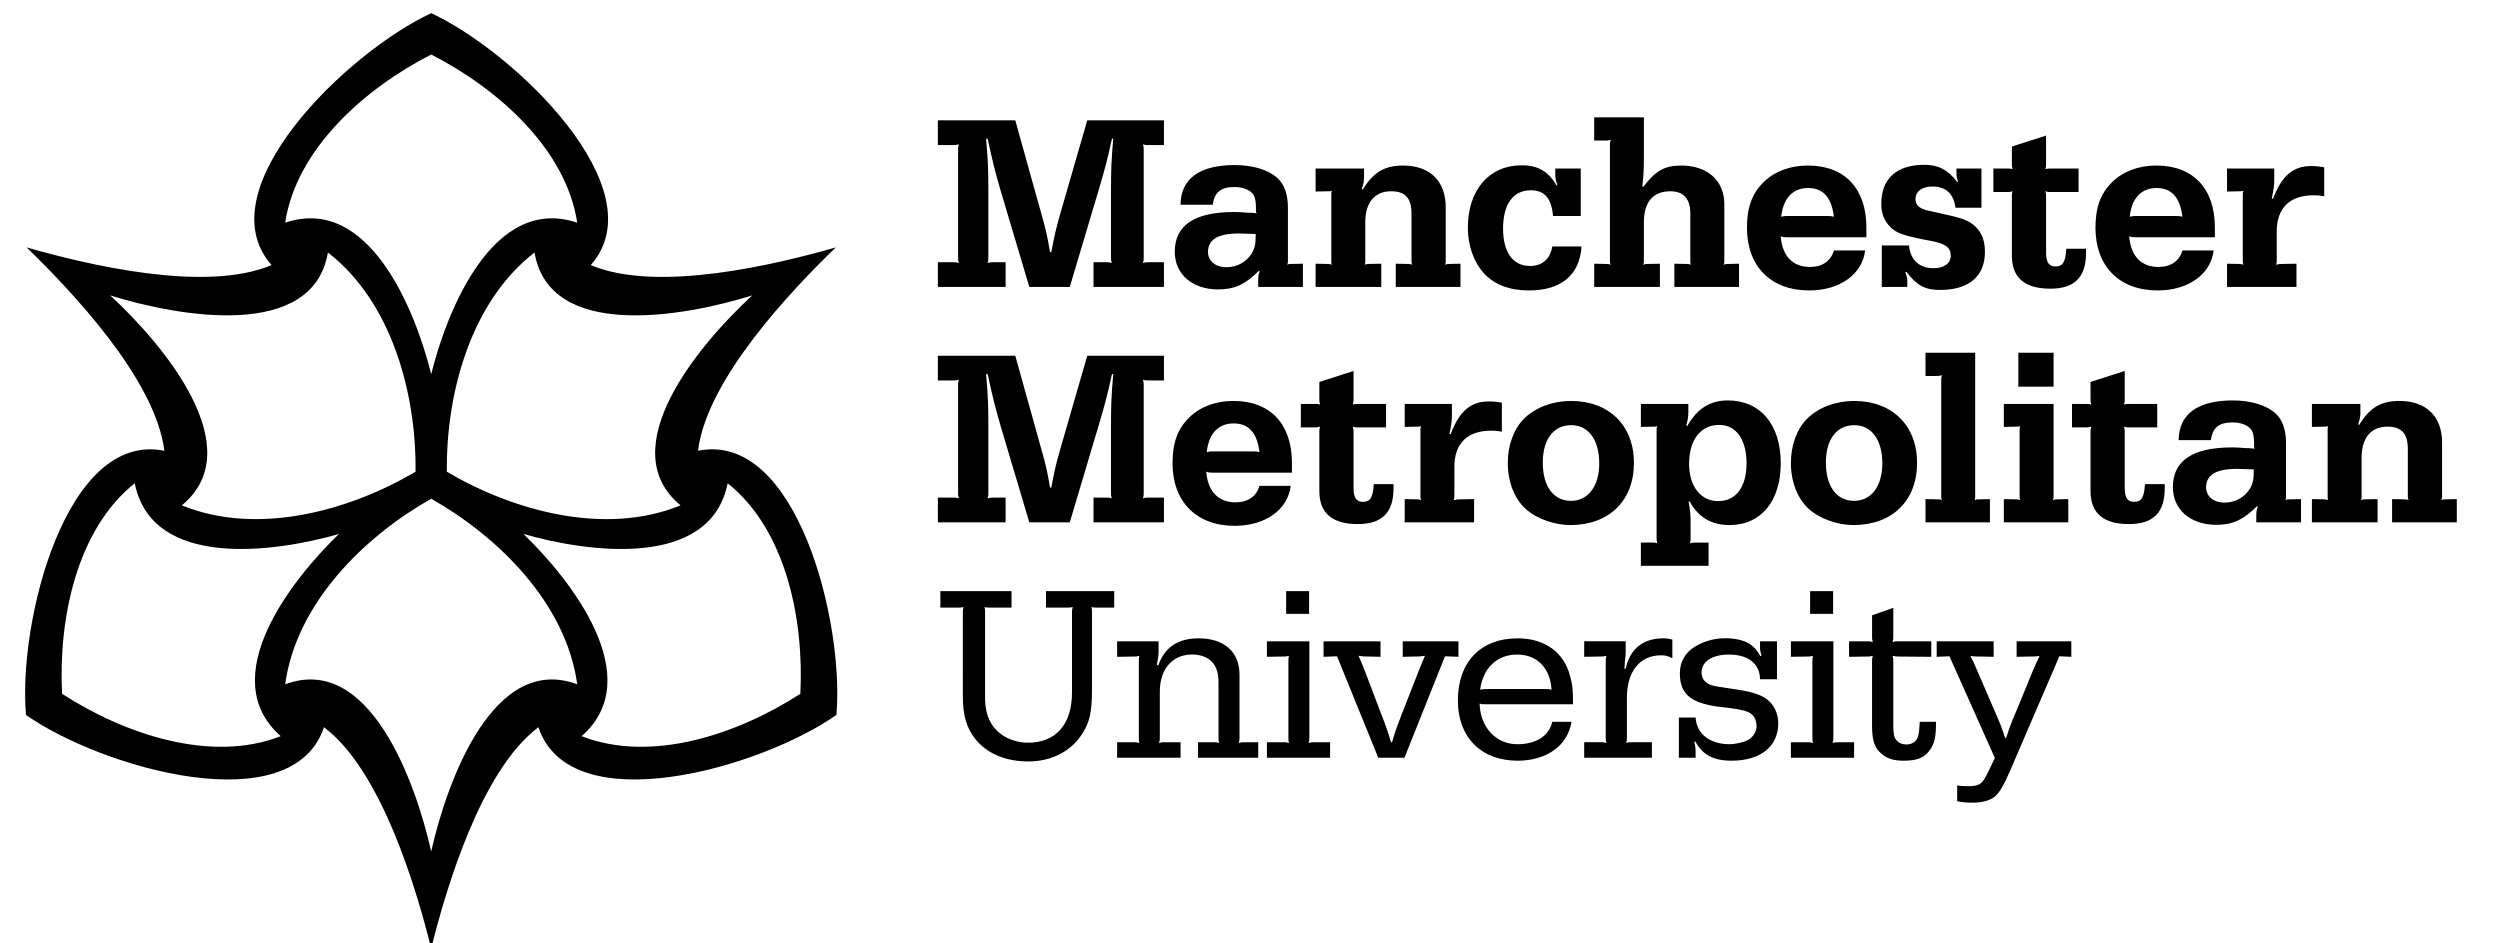 <svg width="106" height="40" viewBox="0 0 106 40" fill="none" xmlns="http://www.w3.org/2000/svg">
<g id="eY5kAyG1Im3XRhqOpf0cgvWtve0.svg" clip-path="url(#clip0_8_33350)">
<path id="Vector" d="M39.765 11.118H40.411C40.528 11.118 40.549 11.118 40.655 11.15C40.623 11.044 40.623 11.022 40.623 10.906V6.363C40.623 6.246 40.623 6.225 40.655 6.119C40.549 6.151 40.528 6.151 40.411 6.151H39.765V5.102H43.048L44.15 9.053C44.362 9.804 44.404 9.996 44.521 10.694H44.574C44.711 9.996 44.743 9.804 44.955 9.063L46.099 5.103H49.351V6.151H48.705C48.589 6.151 48.567 6.151 48.461 6.119C48.493 6.225 48.493 6.247 48.493 6.363V10.906C48.493 11.023 48.493 11.044 48.461 11.15C48.567 11.118 48.588 11.118 48.705 11.118H49.351V12.166H46.365V11.118H46.894C47.01 11.118 47.032 11.118 47.138 11.15C47.106 11.044 47.106 11.023 47.106 10.906V8.152C47.106 7.188 47.117 6.861 47.201 5.886L47.148 5.876C46.937 6.839 46.862 7.115 46.577 8.078L45.359 12.166H43.643L42.425 8.078C42.171 7.188 42.086 6.85 41.875 5.876L41.811 5.886C41.895 6.861 41.906 7.188 41.906 8.152V10.906C41.906 11.022 41.906 11.044 41.874 11.15C41.981 11.118 42.002 11.118 42.118 11.118H42.638V12.166H39.766L39.765 11.118ZM53.38 11.478C52.808 12.061 52.331 12.272 51.653 12.272C50.552 12.272 49.81 11.626 49.81 10.674C49.81 9.55 50.647 8.989 52.331 8.989C52.458 8.989 52.681 8.999 52.925 9.021H53.04L53.157 9.031L53.284 9.043C53.252 8.999 53.252 8.979 53.252 8.936V8.851C53.252 8.533 53.221 8.365 53.126 8.226C52.988 8.046 52.692 7.93 52.342 7.93C51.759 7.93 51.494 8.152 51.42 8.682H50.054C50.064 7.581 50.858 6.998 52.352 6.998C53.114 6.998 53.782 7.199 54.163 7.549C54.459 7.824 54.608 8.226 54.608 8.83V11.054C54.608 11.139 54.608 11.16 54.576 11.223C54.639 11.192 54.661 11.192 54.735 11.192L55.243 11.181V12.166H53.347V11.87C53.347 11.722 53.358 11.658 53.411 11.499L53.38 11.478ZM52.532 9.899C51.643 9.899 51.219 10.154 51.219 10.683C51.219 11.065 51.537 11.33 52.003 11.33C52.448 11.33 52.85 11.107 53.072 10.747C53.21 10.503 53.242 10.355 53.242 9.921L52.532 9.899ZM55.781 11.181L56.31 11.192C56.384 11.192 56.405 11.203 56.469 11.223C56.448 11.16 56.448 11.139 56.448 11.065V8.237C56.448 8.173 56.448 8.152 56.469 8.089C56.405 8.11 56.384 8.11 56.31 8.11L55.781 8.121V7.146H57.835V7.506C57.835 7.675 57.814 7.792 57.74 8.015L57.782 8.036C58.237 7.295 58.715 7.019 59.487 7.019C60.631 7.019 61.298 7.675 61.298 8.788V11.065C61.298 11.139 61.298 11.16 61.267 11.223C61.331 11.203 61.351 11.192 61.426 11.192L61.924 11.181V12.166H59.18V11.181L59.72 11.192C59.794 11.192 59.816 11.203 59.879 11.223C59.848 11.16 59.848 11.139 59.848 11.065V9.052C59.848 8.406 59.583 8.11 58.99 8.11C58.281 8.11 57.888 8.586 57.888 9.423V11.065C57.888 11.139 57.888 11.16 57.867 11.224C57.931 11.203 57.941 11.192 58.015 11.192L58.566 11.181V12.166H55.781V11.181ZM67.056 10.45C66.982 11.658 66.198 12.315 64.822 12.315C63.995 12.315 63.348 12.061 62.915 11.584C62.481 11.107 62.237 10.398 62.237 9.657C62.237 8.057 63.138 7.009 64.514 7.009C65.213 7.009 65.647 7.263 65.997 7.866L66.028 7.856C65.965 7.634 65.945 7.538 65.945 7.422V7.147H67.024V9.158H65.848C65.785 8.407 65.487 8.068 64.906 8.068C64.154 8.068 63.73 8.661 63.73 9.689C63.73 10.694 64.143 11.277 64.874 11.277C65.393 11.277 65.731 10.98 65.816 10.451L67.056 10.45ZM67.594 11.181L68.123 11.192C68.197 11.192 68.218 11.203 68.292 11.223C68.261 11.16 68.261 11.139 68.261 11.065V6.171C68.261 6.056 68.261 6.034 68.292 5.929C68.187 5.96 68.165 5.96 68.048 5.96H67.593V4.976H69.701V6.575C69.701 7.188 69.691 7.348 69.637 7.909L69.669 7.93C70.198 7.231 70.59 7.019 71.279 7.019C72.401 7.019 73.111 7.655 73.111 8.661V11.065C73.111 11.139 73.111 11.16 73.08 11.224C73.153 11.203 73.164 11.192 73.249 11.192L73.735 11.181V12.166H70.993V11.181L71.533 11.192C71.607 11.192 71.627 11.203 71.691 11.224C71.67 11.16 71.67 11.139 71.67 11.065V9.053C71.67 8.428 71.384 8.11 70.823 8.11C70.092 8.11 69.701 8.565 69.701 9.424V11.065C69.701 11.139 69.701 11.16 69.669 11.224C69.744 11.203 69.764 11.192 69.828 11.192L70.379 11.182V12.166H67.594L67.594 11.181ZM79.082 10.62C78.965 11.626 78.012 12.315 76.708 12.315C75.078 12.315 74.071 11.287 74.071 9.656C74.071 8.799 74.284 8.205 74.781 7.718C75.247 7.263 75.903 7.019 76.656 7.019C78.214 7.019 79.135 7.994 79.135 9.645V10.059H75.766C75.639 10.059 75.607 10.059 75.501 10.016C75.565 10.853 76.01 11.319 76.74 11.319C77.27 11.319 77.63 11.065 77.757 10.62H79.082ZM77.439 9.158C77.599 9.158 77.63 9.158 77.757 9.19C77.662 8.375 77.302 7.972 76.667 7.972C76.01 7.972 75.608 8.407 75.523 9.19C75.65 9.158 75.682 9.158 75.83 9.158H77.439ZM80.942 10.408C80.995 11.023 81.386 11.372 81.98 11.372C82.435 11.372 82.712 11.16 82.712 10.842C82.712 10.493 82.488 10.323 81.832 10.207C80.762 10.006 80.445 9.899 80.18 9.657C79.893 9.37 79.766 9.074 79.766 8.64C79.766 7.58 80.412 6.987 81.599 6.987C82.18 6.987 82.595 7.199 82.986 7.718L83.018 7.708C82.975 7.549 82.955 7.475 82.955 7.369V7.146H84.014V8.809H82.911C82.838 8.216 82.509 7.909 81.937 7.909C81.503 7.909 81.217 8.11 81.217 8.438C81.217 8.597 81.292 8.735 81.408 8.799C81.513 8.862 81.652 8.915 81.832 8.946L82.488 9.095C83.336 9.275 83.621 9.413 83.886 9.752C84.077 9.995 84.161 10.302 84.161 10.683C84.161 11.711 83.484 12.293 82.266 12.293C81.62 12.293 81.282 12.113 80.826 11.52L80.783 11.541C80.847 11.7 80.869 11.796 80.869 11.901V12.166H79.788V10.408L80.942 10.408ZM84.519 7.146H85.091C85.207 7.146 85.229 7.146 85.335 7.168C85.303 7.061 85.303 7.051 85.303 6.934V6.214L86.754 5.748V6.934C86.754 7.051 86.754 7.061 86.722 7.168C86.828 7.146 86.849 7.146 86.966 7.146H88.131V8.142H86.966C86.85 8.142 86.828 8.142 86.722 8.11C86.754 8.216 86.754 8.237 86.754 8.353V10.694C86.754 11.128 86.87 11.298 87.156 11.298C87.463 11.298 87.58 11.107 87.611 10.546H88.448V10.726C88.448 11.754 87.961 12.24 86.934 12.24C85.844 12.24 85.303 11.774 85.303 10.832V8.353C85.303 8.237 85.303 8.216 85.335 8.11C85.228 8.142 85.208 8.142 85.091 8.142H84.519V7.146ZM93.858 10.62C93.742 11.626 92.788 12.315 91.485 12.315C89.854 12.315 88.848 11.287 88.848 9.656C88.848 8.799 89.06 8.205 89.558 7.718C90.024 7.263 90.681 7.019 91.432 7.019C92.989 7.019 93.911 7.994 93.911 9.645V10.059H90.543C90.415 10.059 90.384 10.059 90.278 10.016C90.342 10.853 90.787 11.319 91.517 11.319C92.047 11.319 92.407 11.065 92.535 10.62H93.858ZM92.218 9.158C92.375 9.158 92.407 9.158 92.534 9.19C92.438 8.375 92.078 7.972 91.443 7.972C90.786 7.972 90.384 8.407 90.299 9.19C90.427 9.158 90.458 9.158 90.606 9.158H92.218ZM94.427 11.181L94.956 11.192C95.029 11.192 95.052 11.203 95.126 11.223C95.094 11.16 95.094 11.139 95.094 11.065V8.237C95.094 8.173 95.094 8.152 95.126 8.089C95.052 8.11 95.029 8.11 94.956 8.11L94.427 8.121V7.146H96.428V7.644C96.428 7.856 96.407 8.026 96.322 8.417L96.376 8.428C96.746 7.443 97.233 7.04 97.995 7.04C98.186 7.04 98.292 7.051 98.546 7.093V8.321C98.345 8.29 98.26 8.279 98.102 8.279C97.085 8.279 96.534 8.819 96.534 9.815V10.959C96.534 11.096 96.534 11.118 96.513 11.223C96.619 11.202 96.651 11.191 96.766 11.191L97.37 11.181V12.166H94.427L94.427 11.181ZM39.765 21.098H40.411C40.528 21.098 40.549 21.098 40.655 21.13C40.623 21.024 40.623 21.003 40.623 20.886V16.343C40.623 16.227 40.623 16.205 40.655 16.099C40.549 16.131 40.528 16.131 40.411 16.131H39.765V15.083H43.048L44.15 19.033C44.362 19.785 44.404 19.976 44.521 20.674H44.574C44.711 19.976 44.743 19.785 44.955 19.043L46.099 15.083H49.351V16.131H48.705C48.589 16.131 48.567 16.131 48.461 16.099C48.493 16.205 48.493 16.227 48.493 16.343V20.886C48.493 21.003 48.493 21.024 48.461 21.13C48.567 21.098 48.588 21.098 48.705 21.098H49.351V22.147H46.365V21.098H46.894C47.01 21.098 47.032 21.098 47.138 21.13C47.106 21.024 47.106 21.003 47.106 20.886V18.133C47.106 17.169 47.117 16.841 47.201 15.866L47.148 15.856C46.937 16.82 46.862 17.095 46.577 18.059L45.359 22.147H43.643L42.425 18.059C42.171 17.169 42.086 16.83 41.875 15.856L41.811 15.866C41.895 16.841 41.906 17.169 41.906 18.133V20.887C41.906 21.003 41.906 21.024 41.874 21.13C41.981 21.099 42.002 21.099 42.118 21.099H42.638V22.147H39.766L39.765 21.098ZM54.725 20.601C54.609 21.606 53.655 22.295 52.352 22.295C50.721 22.295 49.715 21.267 49.715 19.637C49.715 18.779 49.927 18.186 50.425 17.699C50.891 17.243 51.547 17 52.3 17C53.856 17 54.778 17.974 54.778 19.626V20.04H51.41C51.283 20.04 51.251 20.04 51.145 19.997C51.209 20.833 51.654 21.299 52.384 21.299C52.914 21.299 53.274 21.045 53.401 20.601L54.725 20.601ZM53.083 19.138C53.242 19.138 53.274 19.138 53.401 19.17C53.306 18.356 52.946 17.953 52.31 17.953C51.653 17.953 51.251 18.387 51.166 19.17C51.294 19.138 51.325 19.138 51.473 19.138H53.083ZM55.156 17.127H55.727C55.844 17.127 55.865 17.127 55.971 17.148C55.94 17.042 55.94 17.032 55.94 16.915V16.195L57.39 15.729V16.915C57.39 17.031 57.39 17.041 57.358 17.148C57.465 17.127 57.486 17.127 57.603 17.127H58.768V18.122H57.603C57.486 18.122 57.465 18.122 57.358 18.09C57.39 18.197 57.39 18.217 57.39 18.334V20.674C57.39 21.108 57.507 21.278 57.793 21.278C58.1 21.278 58.216 21.088 58.248 20.526H59.085V20.707C59.085 21.734 58.598 22.221 57.57 22.221C56.48 22.221 55.94 21.755 55.94 20.813V18.334C55.94 18.217 55.94 18.197 55.971 18.09C55.865 18.122 55.844 18.122 55.727 18.122H55.156V17.127ZM59.559 21.162L60.089 21.172C60.163 21.172 60.184 21.183 60.258 21.204C60.227 21.14 60.227 21.119 60.227 21.045V18.217C60.227 18.154 60.227 18.133 60.258 18.069C60.184 18.09 60.163 18.09 60.089 18.09L59.559 18.101V17.127H61.561V17.624C61.561 17.836 61.54 18.006 61.455 18.398L61.508 18.408C61.879 17.423 62.366 17.021 63.128 17.021C63.319 17.021 63.425 17.031 63.679 17.073V18.302C63.478 18.27 63.392 18.26 63.234 18.26C62.217 18.26 61.666 18.799 61.666 19.796V20.939C61.666 21.077 61.666 21.098 61.645 21.204C61.751 21.183 61.783 21.172 61.899 21.172L62.502 21.162V22.146H59.559L59.559 21.162ZM69.279 19.626C69.279 21.236 68.22 22.263 66.579 22.263C65.922 22.263 65.181 21.998 64.746 21.628C64.227 21.194 63.93 20.452 63.93 19.626C63.93 18.885 64.185 18.175 64.63 17.741C65.106 17.275 65.837 17 66.61 17C68.22 17 69.279 18.038 69.279 19.626ZM65.414 19.616C65.414 20.621 65.869 21.236 66.611 21.236C67.341 21.236 67.808 20.611 67.808 19.647C67.808 18.652 67.352 18.027 66.621 18.027C65.869 18.027 65.414 18.631 65.414 19.616ZM69.573 23.004H70.028C70.144 23.004 70.165 23.004 70.272 23.036C70.24 22.93 70.24 22.91 70.24 22.793V18.217C70.24 18.154 70.24 18.133 70.272 18.069C70.198 18.09 70.187 18.09 70.102 18.09L69.573 18.101V17.127H71.586V17.497C71.586 17.667 71.564 17.783 71.5 18.048L71.543 18.058C71.957 17.328 72.507 16.978 73.259 16.978C74.635 16.978 75.504 17.995 75.504 19.637C75.504 21.247 74.668 22.263 73.333 22.263C72.57 22.263 72.009 21.935 71.639 21.257L71.596 21.278C71.67 21.681 71.681 21.818 71.681 22.221V22.793C71.681 22.91 71.681 22.93 71.66 23.037C71.766 23.005 71.776 23.005 71.892 23.005H72.443V23.99H69.573V23.004H69.573ZM71.617 19.669C71.617 20.621 72.115 21.247 72.845 21.247C73.608 21.247 74.053 20.654 74.053 19.637C74.053 18.631 73.608 18.016 72.898 18.016C72.104 18.016 71.617 18.652 71.617 19.669ZM81.284 19.626C81.284 21.236 80.225 22.263 78.582 22.263C77.925 22.263 77.184 21.998 76.749 21.628C76.231 21.194 75.934 20.452 75.934 19.626C75.934 18.885 76.188 18.175 76.634 17.741C77.11 17.275 77.841 17 78.614 17C80.225 17 81.284 18.038 81.284 19.626ZM77.417 19.616C77.417 20.621 77.873 21.236 78.614 21.236C79.345 21.236 79.811 20.611 79.811 19.647C79.811 18.652 79.355 18.027 78.625 18.027C77.873 18.027 77.417 18.631 77.417 19.616ZM81.641 21.162L82.169 21.172C82.255 21.172 82.265 21.172 82.339 21.204C82.308 21.14 82.308 21.119 82.308 21.045V16.152C82.308 16.036 82.308 16.015 82.339 15.909C82.232 15.941 82.213 15.941 82.095 15.941H81.641V14.956H83.748V21.045C83.748 21.119 83.748 21.14 83.726 21.204C83.791 21.173 83.811 21.173 83.885 21.173L84.372 21.162V22.147H81.641V21.162ZM84.963 21.162L85.493 21.172C85.567 21.172 85.589 21.183 85.663 21.204C85.631 21.14 85.631 21.119 85.631 21.045V18.217C85.631 18.154 85.631 18.133 85.663 18.069C85.589 18.09 85.567 18.09 85.493 18.09L84.963 18.101V17.127H87.072V21.045C87.072 21.119 87.072 21.14 87.04 21.204C87.114 21.183 87.135 21.172 87.21 21.172L87.696 21.162V22.147H84.963V21.162ZM85.578 14.956H87.072V16.396H85.578V14.956ZM87.853 17.127H88.425C88.542 17.127 88.562 17.127 88.669 17.148C88.638 17.042 88.638 17.032 88.638 16.915V16.195L90.088 15.729V16.915C90.088 17.031 90.088 17.041 90.056 17.148C90.162 17.127 90.185 17.127 90.301 17.127H91.466V18.122H90.301C90.185 18.122 90.162 18.122 90.056 18.09C90.088 18.197 90.088 18.217 90.088 18.334V20.674C90.088 21.108 90.204 21.278 90.492 21.278C90.798 21.278 90.915 21.088 90.946 20.526H91.784V20.707C91.784 21.734 91.297 22.221 90.269 22.221C89.177 22.221 88.638 21.755 88.638 20.813V18.334C88.638 18.217 88.638 18.197 88.669 18.09C88.562 18.122 88.542 18.122 88.425 18.122H87.853V17.127ZM95.699 21.459C95.127 22.041 94.65 22.253 93.973 22.253C92.871 22.253 92.13 21.606 92.13 20.654C92.13 19.531 92.967 18.97 94.651 18.97C94.778 18.97 95 18.98 95.244 19.002H95.36L95.477 19.012L95.603 19.023C95.573 18.98 95.573 18.959 95.573 18.916V18.832C95.573 18.514 95.54 18.345 95.445 18.207C95.308 18.027 95.012 17.91 94.662 17.91C94.079 17.91 93.814 18.134 93.74 18.662H92.374C92.385 17.561 93.179 16.978 94.672 16.978C95.435 16.978 96.102 17.18 96.483 17.529C96.779 17.804 96.928 18.207 96.928 18.811V21.035C96.928 21.12 96.928 21.141 96.896 21.204C96.96 21.172 96.982 21.172 97.055 21.172L97.563 21.162V22.147H95.667V21.85C95.667 21.703 95.678 21.639 95.731 21.48L95.699 21.459ZM94.851 19.88C93.962 19.88 93.539 20.135 93.539 20.664C93.539 21.045 93.856 21.311 94.322 21.311C94.767 21.311 95.169 21.088 95.392 20.728C95.529 20.484 95.561 20.336 95.561 19.902L94.851 19.88ZM98.025 21.162L98.555 21.172C98.628 21.172 98.65 21.183 98.713 21.204C98.692 21.14 98.692 21.119 98.692 21.045V18.217C98.692 18.154 98.692 18.133 98.713 18.069C98.65 18.09 98.629 18.09 98.555 18.09L98.025 18.101V17.127H100.081V17.487C100.081 17.656 100.059 17.773 99.985 17.995L100.028 18.016C100.482 17.275 100.96 17 101.732 17C102.876 17 103.544 17.656 103.544 18.768V21.045C103.544 21.119 103.544 21.14 103.512 21.204C103.576 21.183 103.597 21.172 103.671 21.172L104.168 21.162V22.147H101.425V21.162L101.964 21.172C102.039 21.172 102.061 21.183 102.124 21.204C102.092 21.14 102.092 21.12 102.092 21.045V19.033C102.092 18.387 101.828 18.09 101.234 18.09C100.525 18.09 100.132 18.567 100.132 19.403V21.045C100.132 21.119 100.132 21.14 100.111 21.204C100.174 21.183 100.185 21.172 100.26 21.172L100.81 21.162V22.146H98.025L98.025 21.162ZM40.825 25.974C40.825 25.858 40.825 25.847 40.856 25.741C40.75 25.762 40.729 25.762 40.612 25.762H39.871V25.063H42.889V25.762H41.979C41.873 25.762 41.852 25.762 41.746 25.741C41.767 25.847 41.767 25.858 41.767 25.974V29.585C41.767 30.094 41.873 30.443 42.085 30.761C42.402 31.216 42.975 31.491 43.589 31.491C44.775 31.491 45.453 30.708 45.453 29.352V25.974C45.453 25.858 45.453 25.847 45.484 25.741C45.378 25.762 45.357 25.762 45.251 25.762H44.351V25.063H47.242V25.762H46.511C46.405 25.762 46.384 25.762 46.279 25.741C46.3 25.847 46.3 25.858 46.3 25.974V29.236C46.3 30.231 46.194 30.676 45.823 31.206C45.357 31.883 44.541 32.286 43.609 32.286C42.625 32.286 41.841 31.947 41.343 31.323C40.973 30.845 40.824 30.327 40.824 29.501L40.825 25.974ZM49.113 28.209C49.388 27.436 49.95 27.065 50.828 27.065C51.908 27.065 52.555 27.648 52.555 28.601V31.259C52.555 31.376 52.555 31.396 52.523 31.503C52.629 31.471 52.65 31.471 52.767 31.471H53.349V32.128H50.797V31.471H51.454C51.56 31.471 51.581 31.471 51.687 31.503C51.665 31.396 51.665 31.376 51.665 31.259V28.907C51.665 28.188 51.305 27.795 50.627 27.753C49.759 27.711 49.176 28.326 49.176 29.321V31.259C49.176 31.365 49.176 31.396 49.145 31.503C49.251 31.471 49.272 31.471 49.389 31.471H50.056V32.128H47.366V31.471H48.075C48.191 31.471 48.202 31.471 48.308 31.503C48.287 31.396 48.287 31.376 48.287 31.259V28.071C48.287 27.944 48.287 27.912 48.308 27.806C48.192 27.838 48.17 27.838 48.044 27.838L47.366 27.849V27.192H49.124V27.648C49.124 27.785 49.102 27.912 49.05 28.198L49.113 28.209ZM55.517 31.259C55.517 31.375 55.517 31.396 55.485 31.503C55.592 31.471 55.612 31.471 55.729 31.471H56.396V32.127H53.717V31.471H54.416C54.532 31.471 54.543 31.471 54.649 31.503C54.628 31.396 54.628 31.376 54.628 31.259V28.07C54.628 27.944 54.628 27.911 54.649 27.806C54.543 27.838 54.511 27.838 54.395 27.838L53.717 27.848V27.192H55.517L55.517 31.259ZM55.506 25.063V26.027H54.532V25.063H55.506ZM60.164 28.421C60.243 28.213 60.328 28.008 60.419 27.806C60.207 27.838 60.164 27.838 59.932 27.838L59.476 27.848V27.192H61.838V27.848L61.267 27.827L59.55 32.127H58.438L56.691 27.827L56.119 27.848V27.192H58.534V27.848L58.089 27.838C57.867 27.838 57.803 27.838 57.602 27.806C57.691 28.006 57.776 28.207 57.856 28.41L58.555 30.253C58.778 30.825 58.82 30.941 58.979 31.471H59.021C59.18 30.941 59.223 30.825 59.445 30.253L60.164 28.421ZM66.632 30.603C66.474 31.608 65.584 32.254 64.345 32.254C62.799 32.254 61.814 31.259 61.814 29.702C61.814 28.071 62.779 27.065 64.345 27.065C65.49 27.065 66.305 27.648 66.569 28.653C66.676 29.035 66.696 29.236 66.696 29.86H62.915C62.83 29.86 62.809 29.86 62.736 29.829C62.757 30.825 63.424 31.555 64.335 31.555C65.129 31.555 65.68 31.206 65.817 30.603L66.632 30.603ZM65.553 29.215C65.669 29.215 65.691 29.215 65.786 29.247C65.733 28.336 65.183 27.753 64.325 27.753C63.477 27.753 62.873 28.325 62.757 29.247C62.895 29.215 62.937 29.215 63.096 29.215H65.553ZM68.928 28.357C69.108 27.51 69.659 27.064 70.538 27.064C70.655 27.064 70.782 27.085 70.908 27.117V27.911C70.728 27.816 70.633 27.785 70.432 27.785C69.531 27.785 68.981 28.463 68.981 29.585V31.259C68.981 31.375 68.981 31.396 68.949 31.502C69.044 31.47 69.076 31.47 69.194 31.47H70.04V32.127H67.17V31.47H67.869C67.986 31.47 68.007 31.47 68.113 31.502C68.082 31.396 68.082 31.375 68.082 31.259V28.07C68.082 27.943 68.082 27.911 68.113 27.806C67.996 27.837 67.965 27.837 67.848 27.837L67.17 27.848V27.191H68.928V27.711C68.928 27.753 68.918 27.869 68.897 28.028C68.897 28.092 68.886 28.208 68.875 28.345L68.928 28.357ZM75.344 27.192V28.802H74.624C74.624 28.156 74.136 27.753 73.31 27.753C72.591 27.753 72.145 28.05 72.145 28.516C72.145 28.675 72.209 28.823 72.326 28.918C72.463 29.035 72.602 29.087 73.025 29.141L73.639 29.236C74.275 29.331 74.677 29.458 74.931 29.66C75.228 29.892 75.398 30.263 75.398 30.666C75.398 31.651 74.646 32.254 73.418 32.254C72.655 32.254 72.179 32 71.882 31.439L71.839 31.45C71.882 31.63 71.893 31.715 71.893 31.82V32.128H71.184V30.423H71.893C71.936 31.121 72.497 31.555 73.344 31.555C73.524 31.555 73.863 31.492 74.053 31.407C74.297 31.301 74.477 31.047 74.477 30.803C74.477 30.507 74.361 30.306 74.138 30.199C73.98 30.126 73.79 30.083 73.345 30.02L72.794 29.956C71.66 29.786 71.226 29.405 71.226 28.547C71.226 28.06 71.449 27.668 71.873 27.414C72.285 27.16 72.794 27.033 73.323 27.065C73.98 27.107 74.371 27.319 74.637 27.816L74.689 27.806C74.637 27.636 74.626 27.551 74.626 27.467V27.192H75.344V27.192ZM77.735 31.259C77.735 31.375 77.735 31.396 77.703 31.503C77.808 31.471 77.831 31.471 77.947 31.471H78.614V32.127H75.934V31.471H76.634C76.75 31.471 76.76 31.471 76.867 31.503C76.846 31.396 76.846 31.376 76.846 31.259V28.07C76.846 27.944 76.846 27.911 76.867 27.806C76.76 27.838 76.729 27.838 76.613 27.838L75.935 27.848V27.192H77.735L77.735 31.259ZM77.724 25.063V26.027H76.749V25.063H77.724ZM82.086 30.603C82.086 31.227 82.033 31.481 81.863 31.747C81.62 32.117 81.324 32.254 80.709 32.254C80.307 32.254 80.021 32.17 79.788 31.969C79.481 31.725 79.375 31.407 79.375 30.761V28.071C79.375 27.944 79.375 27.912 79.406 27.806C79.29 27.838 79.258 27.838 79.152 27.838L78.4 27.849V27.192H79.163C79.279 27.192 79.301 27.192 79.406 27.223C79.376 27.117 79.376 27.097 79.376 26.98V26.09L80.276 25.773V26.98C80.276 27.096 80.276 27.117 80.244 27.223C80.35 27.192 80.37 27.192 80.487 27.192H81.886V27.849L80.498 27.838C80.381 27.838 80.35 27.827 80.244 27.806C80.276 27.912 80.276 27.944 80.276 28.06V30.761C80.276 31.121 80.308 31.259 80.403 31.376C80.498 31.503 80.658 31.566 80.837 31.566C81.07 31.566 81.26 31.439 81.324 31.227C81.366 31.1 81.377 30.941 81.398 30.603H82.086ZM82.657 27.827L82.116 27.849V27.192H84.53V27.849L84.053 27.838C83.821 27.838 83.757 27.838 83.545 27.817C83.683 28.07 83.695 28.113 83.842 28.452L84.583 30.168C84.806 30.676 84.86 30.803 85.017 31.29H85.06C85.219 30.803 85.251 30.707 85.484 30.168L86.193 28.441C86.332 28.123 86.353 28.07 86.48 27.817C86.268 27.838 86.204 27.838 85.972 27.838L85.505 27.849V27.192H87.824V27.849L87.316 27.827L85.261 32.604C84.954 33.324 84.763 33.631 84.563 33.79C84.351 33.949 84.023 34.034 83.641 34.034C83.387 34.034 83.154 34.012 82.984 33.97V33.303C83.09 33.324 83.312 33.334 83.439 33.334C83.948 33.334 84.053 33.249 84.318 32.688L84.582 32.138L82.657 27.827ZM35.464 30.314V30.314C32.246 32.569 24.18 34.884 22.829 30.834C20.376 32.679 18.908 37.71 18.283 40.207C17.658 37.71 16.189 32.68 13.737 30.834C12.385 34.884 4.32 32.569 1.103 30.315H1.102C0.759 26.401 2.786 18.258 6.969 19.114C6.597 16.069 2.979 12.283 1.128 10.491V10.49C3.604 11.199 8.692 12.439 11.516 11.239C8.683 8.044 14.721 2.217 18.283 0.558C21.844 2.217 27.882 8.044 25.048 11.239C27.872 12.44 32.961 11.199 35.438 10.49L35.438 10.491C33.586 12.281 29.968 16.068 29.596 19.113C33.779 18.258 35.807 26.4 35.464 30.314ZM18.283 2.311C15.465 3.75 12.562 6.319 12.092 9.441L12.096 9.441C15.636 8.248 17.606 13.133 18.283 15.865C18.959 13.133 20.93 8.248 24.47 9.441L24.473 9.441C24.004 6.319 21.1 3.75 18.283 2.311ZM33.934 29.418C34.096 26.259 33.323 22.459 30.854 20.492L30.852 20.495C30.116 24.156 24.898 23.42 22.194 22.64C24.222 24.593 27.468 28.742 24.664 31.211L24.664 31.213C27.602 32.368 31.278 31.137 33.934 29.418ZM2.632 29.417V29.417C5.288 31.137 8.964 32.368 11.902 31.213L11.9 31.211C9.098 28.742 12.343 24.593 14.372 22.64C11.667 23.419 6.45 24.156 5.713 20.494L5.712 20.492C3.243 22.458 2.471 26.259 2.632 29.417ZM18.283 21.147C15.465 22.735 12.562 25.569 12.092 29.013H12.096C15.636 27.697 17.606 33.087 18.283 36.101C18.96 33.087 20.93 27.697 24.471 29.013H24.474C24.004 25.569 21.1 22.735 18.283 21.147ZM17.621 20C17.655 16.766 16.653 12.834 13.904 10.707L13.902 10.708C13.273 14.431 7.618 13.444 4.67 12.524C6.942 14.615 10.624 19.018 7.714 21.424L7.714 21.428C10.931 22.743 14.838 21.645 17.621 20ZM18.945 20L18.946 20C21.728 21.646 25.635 22.744 28.853 21.428L28.852 21.424C25.942 19.019 29.624 14.616 31.896 12.524C28.948 13.445 23.293 14.432 22.665 10.708L22.663 10.707C19.913 12.835 18.911 16.766 18.945 20Z" fill="black"/>
</g>
<defs>
<clipPath id="clip0_8_33350">
<rect width="105.155" height="40" fill="white" transform="translate(0.043 0.01)"/>
</clipPath>
</defs>
</svg>
